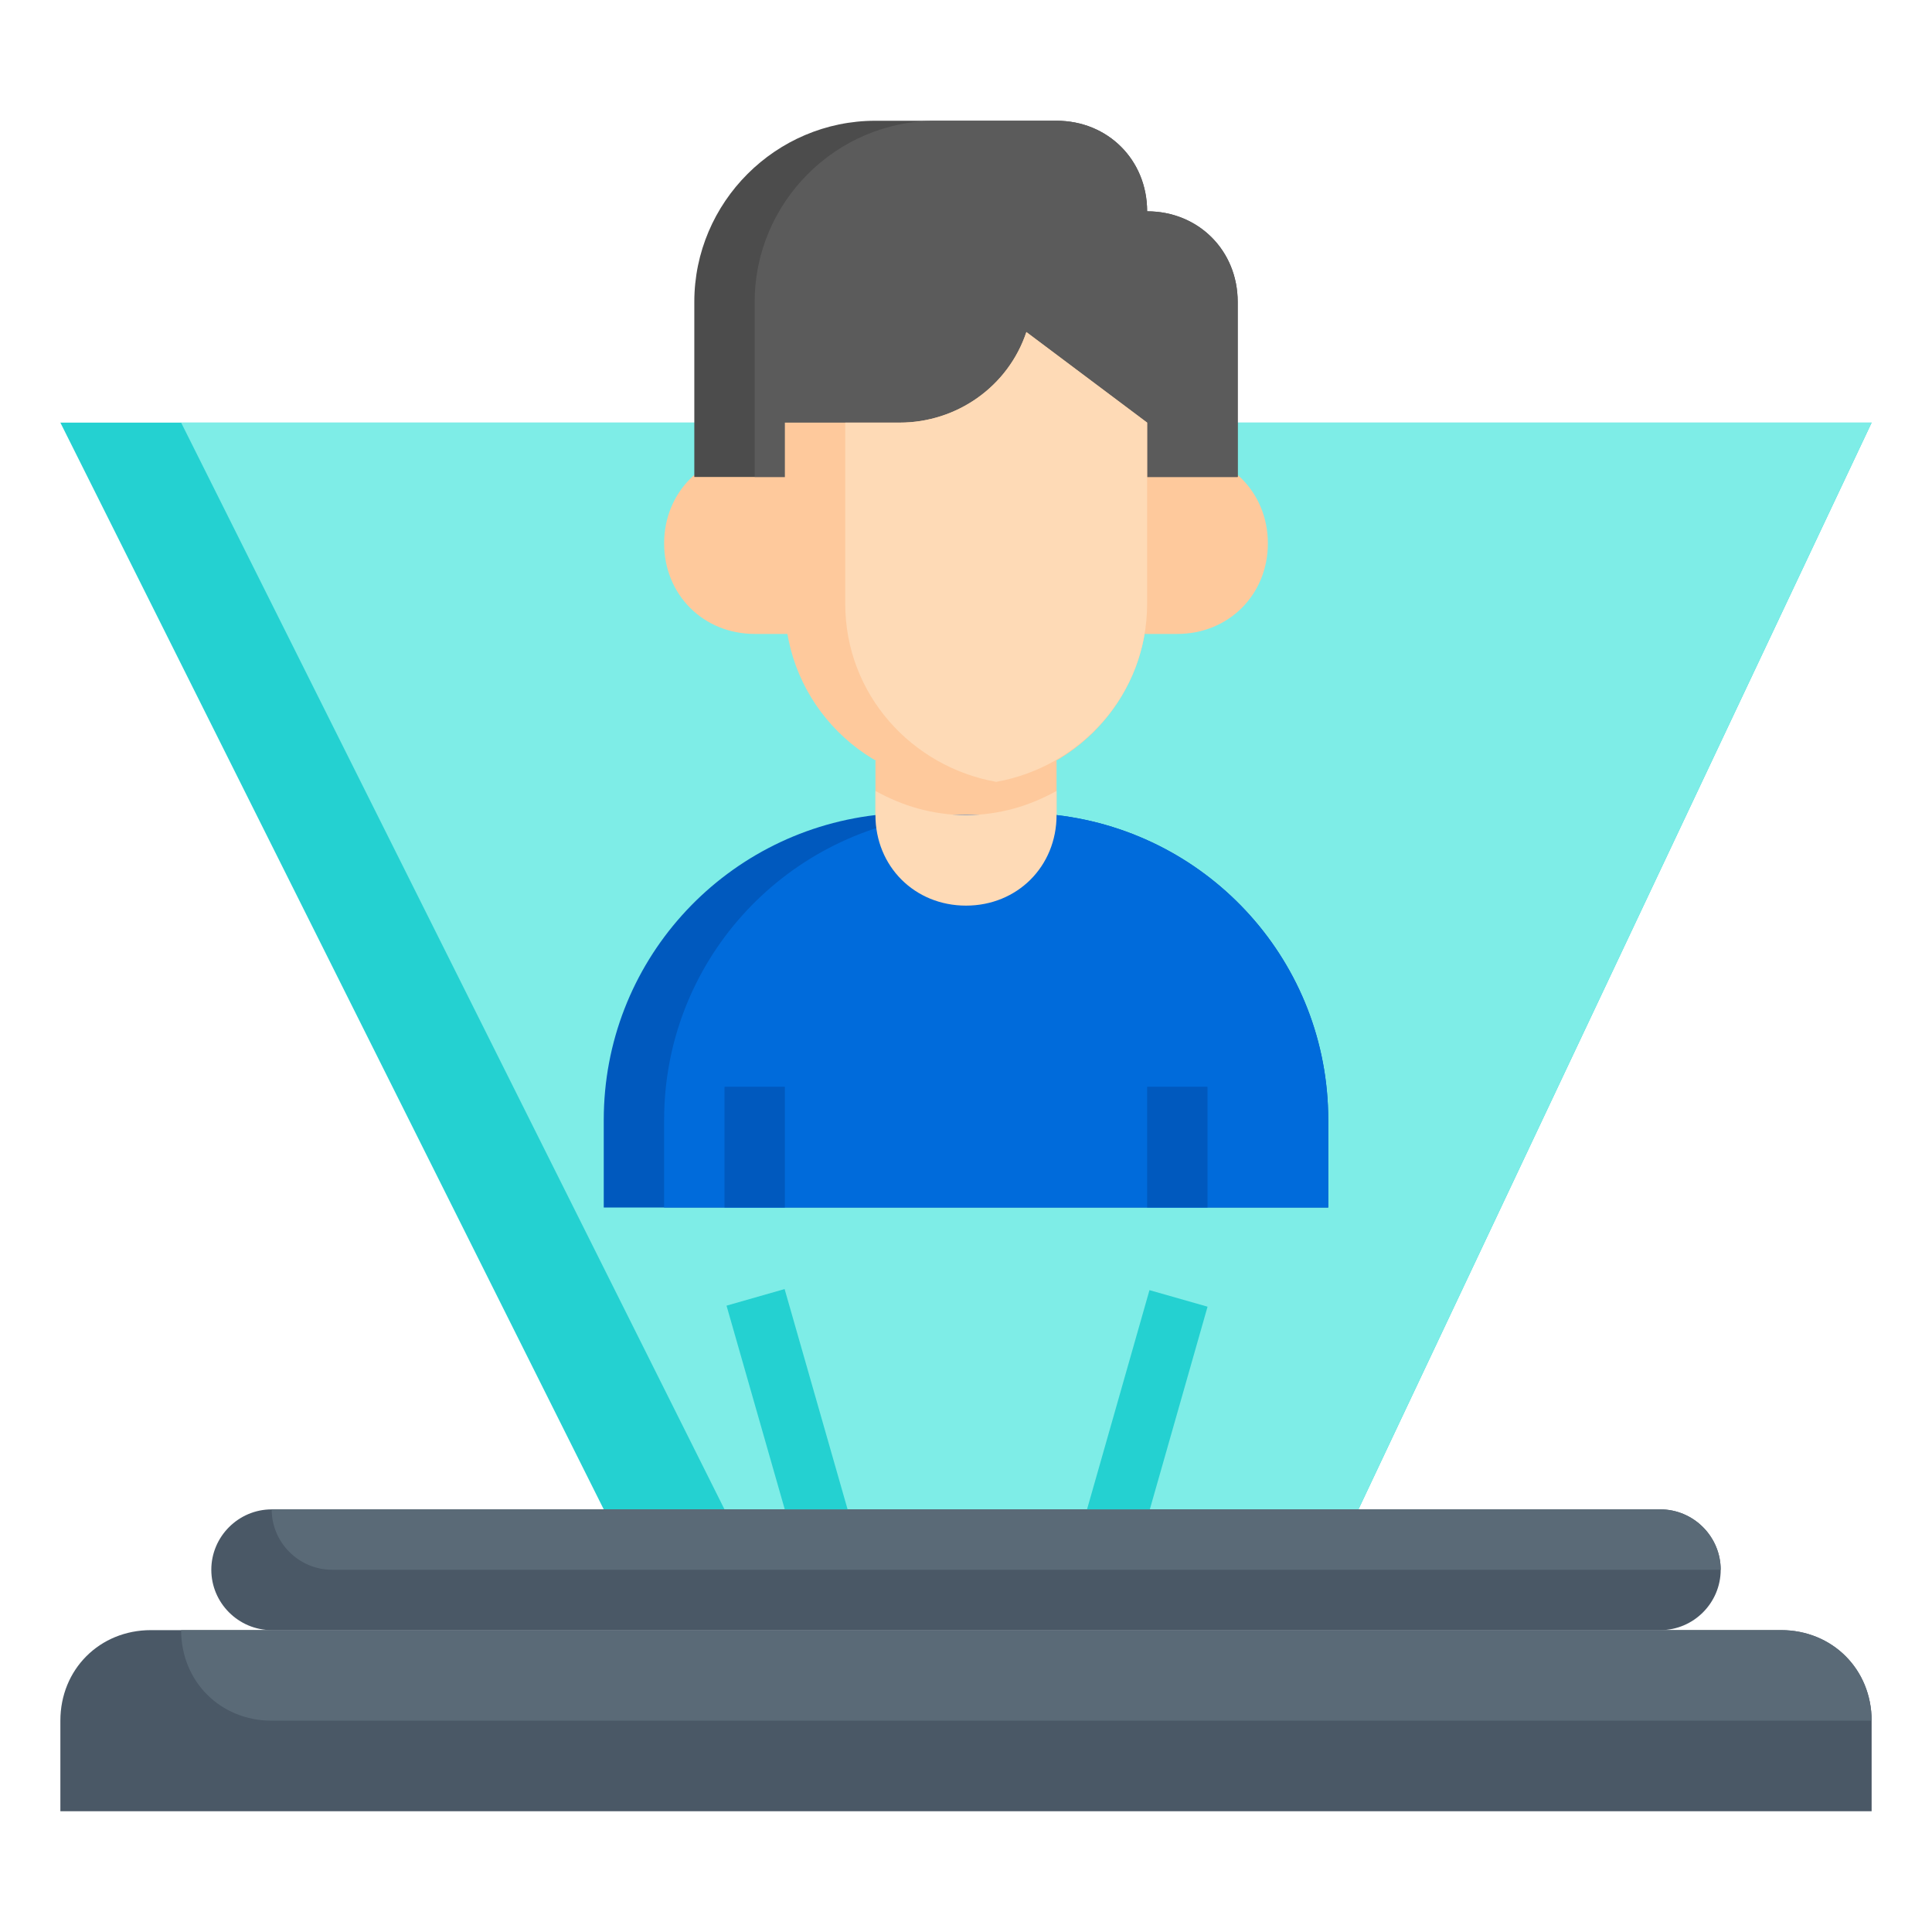 <svg xmlns="http://www.w3.org/2000/svg" xmlns:xlink="http://www.w3.org/1999/xlink" id="Layer_3" x="0px" y="0px" viewBox="0 0 64 64" style="enable-background:new 0 0 64 64;" xml:space="preserve" width="512" height="512"><style type="text/css">	.st0{fill:#24D1D1;}	.st1{fill:#7EEDE7;}	.st2{fill:#4A5866;}	.st3{fill:#FEC99C;}	.st4{fill:#4C4C4C;}	.st5{fill:#0059BE;}	.st6{fill:#006BDB;}	.st7{fill:#5A6A77;}	.st8{fill:#5B5B5B;}	.st9{fill:#FEDAB6;}</style><polygon class="st0" points="2,14 20,50 45,50 62,14 "></polygon><polygon class="st1" points="45,50 62,14 6,14 24,50 "></polygon><path class="st2" d="M59,54H5c-1.7,0-3,1.3-3,3v3h60v-3v0C62,55.3,60.7,54,59,54z"></path><path class="st2" d="M55,54L55,54c1.1,0,2-0.9,2-2v0c0-1.1-0.9-2-2-2H9c-1.1,0-2,0.9-2,2v0c0,1.1,0.9,2,2,2h0H55z"></path><path class="st3" d="M26,15h-1c-1.7,0-3,1.3-3,3v0c0,1.7,1.3,3,3,3h1.1"></path><path class="st3" d="M38,15h1c1.7,0,3,1.3,3,3v0c0,1.7-1.3,3-3,3h-1.1"></path><path class="st4" d="M23,15.8V10v0c0-3.3,2.7-6,6-6h6c1.7,0,3,1.3,3,3v0h0c1.7,0,3,1.3,3,3v5.8"></path><path class="st3" d="M29,25.2V27c0,1.7,1.3,3,3,3h0c1.7,0,3-1.3,3-3v-1.8"></path><path class="st5" d="M29,27L29,27c-5.1,0.6-9,4.9-9,10.1V40h24v-2.9c0-5.2-3.9-9.5-9-10.1h0"></path><path class="st6" d="M35,27h-4c-5.1,0.6-9,4.9-9,10.1V40h22v-2.9C44,31.9,40.1,27.6,35,27z"></path><g>	<rect x="24" y="36" class="st5" width="2" height="4"></rect></g><g>	<rect x="38" y="36" class="st5" width="2" height="4"></rect></g><g>	<rect x="25.2" y="42.8" transform="matrix(0.962 -0.275 0.275 0.962 -11.945 9.008)" class="st0" width="2" height="8.6"></rect></g><g>	<rect x="33.5" y="46.2" transform="matrix(0.274 -0.962 0.962 0.274 -17.902 70.579)" class="st0" width="8.6" height="2"></rect></g><path class="st7" d="M59,54H6c0,1.7,1.3,3,3,3h53C62,55.3,60.7,54,59,54z"></path><path class="st7" d="M55,50H9c0,1.1,0.9,2,2,2h46C57,50.9,56.1,50,55,50z"></path><path class="st8" d="M25,10v5.8l16,0V10c0-1.7-1.3-3-3-3c0-1.7-1.3-3-3-3h-4C27.7,4,25,6.7,25,10z"></path><path class="st3" d="M38,14v6c0,3.3-2.7,6-6,6h0c-3.3,0-6-2.7-6-6v-6h3.8c1.9,0,3.6-1.2,4.2-3v0L38,14z"></path><path class="st9" d="M29.8,14H28v6c0,3,2.2,5.4,5,5.9c2.8-0.5,5-2.9,5-5.9v-6l-4-3C33.4,12.8,31.7,14,29.8,14z"></path><path class="st9" d="M29,26.2V27c0,1.7,1.3,3,3,3s3-1.3,3-3v-0.8c-0.9,0.5-1.9,0.8-3,0.8S29.9,26.7,29,26.2z"></path></svg>